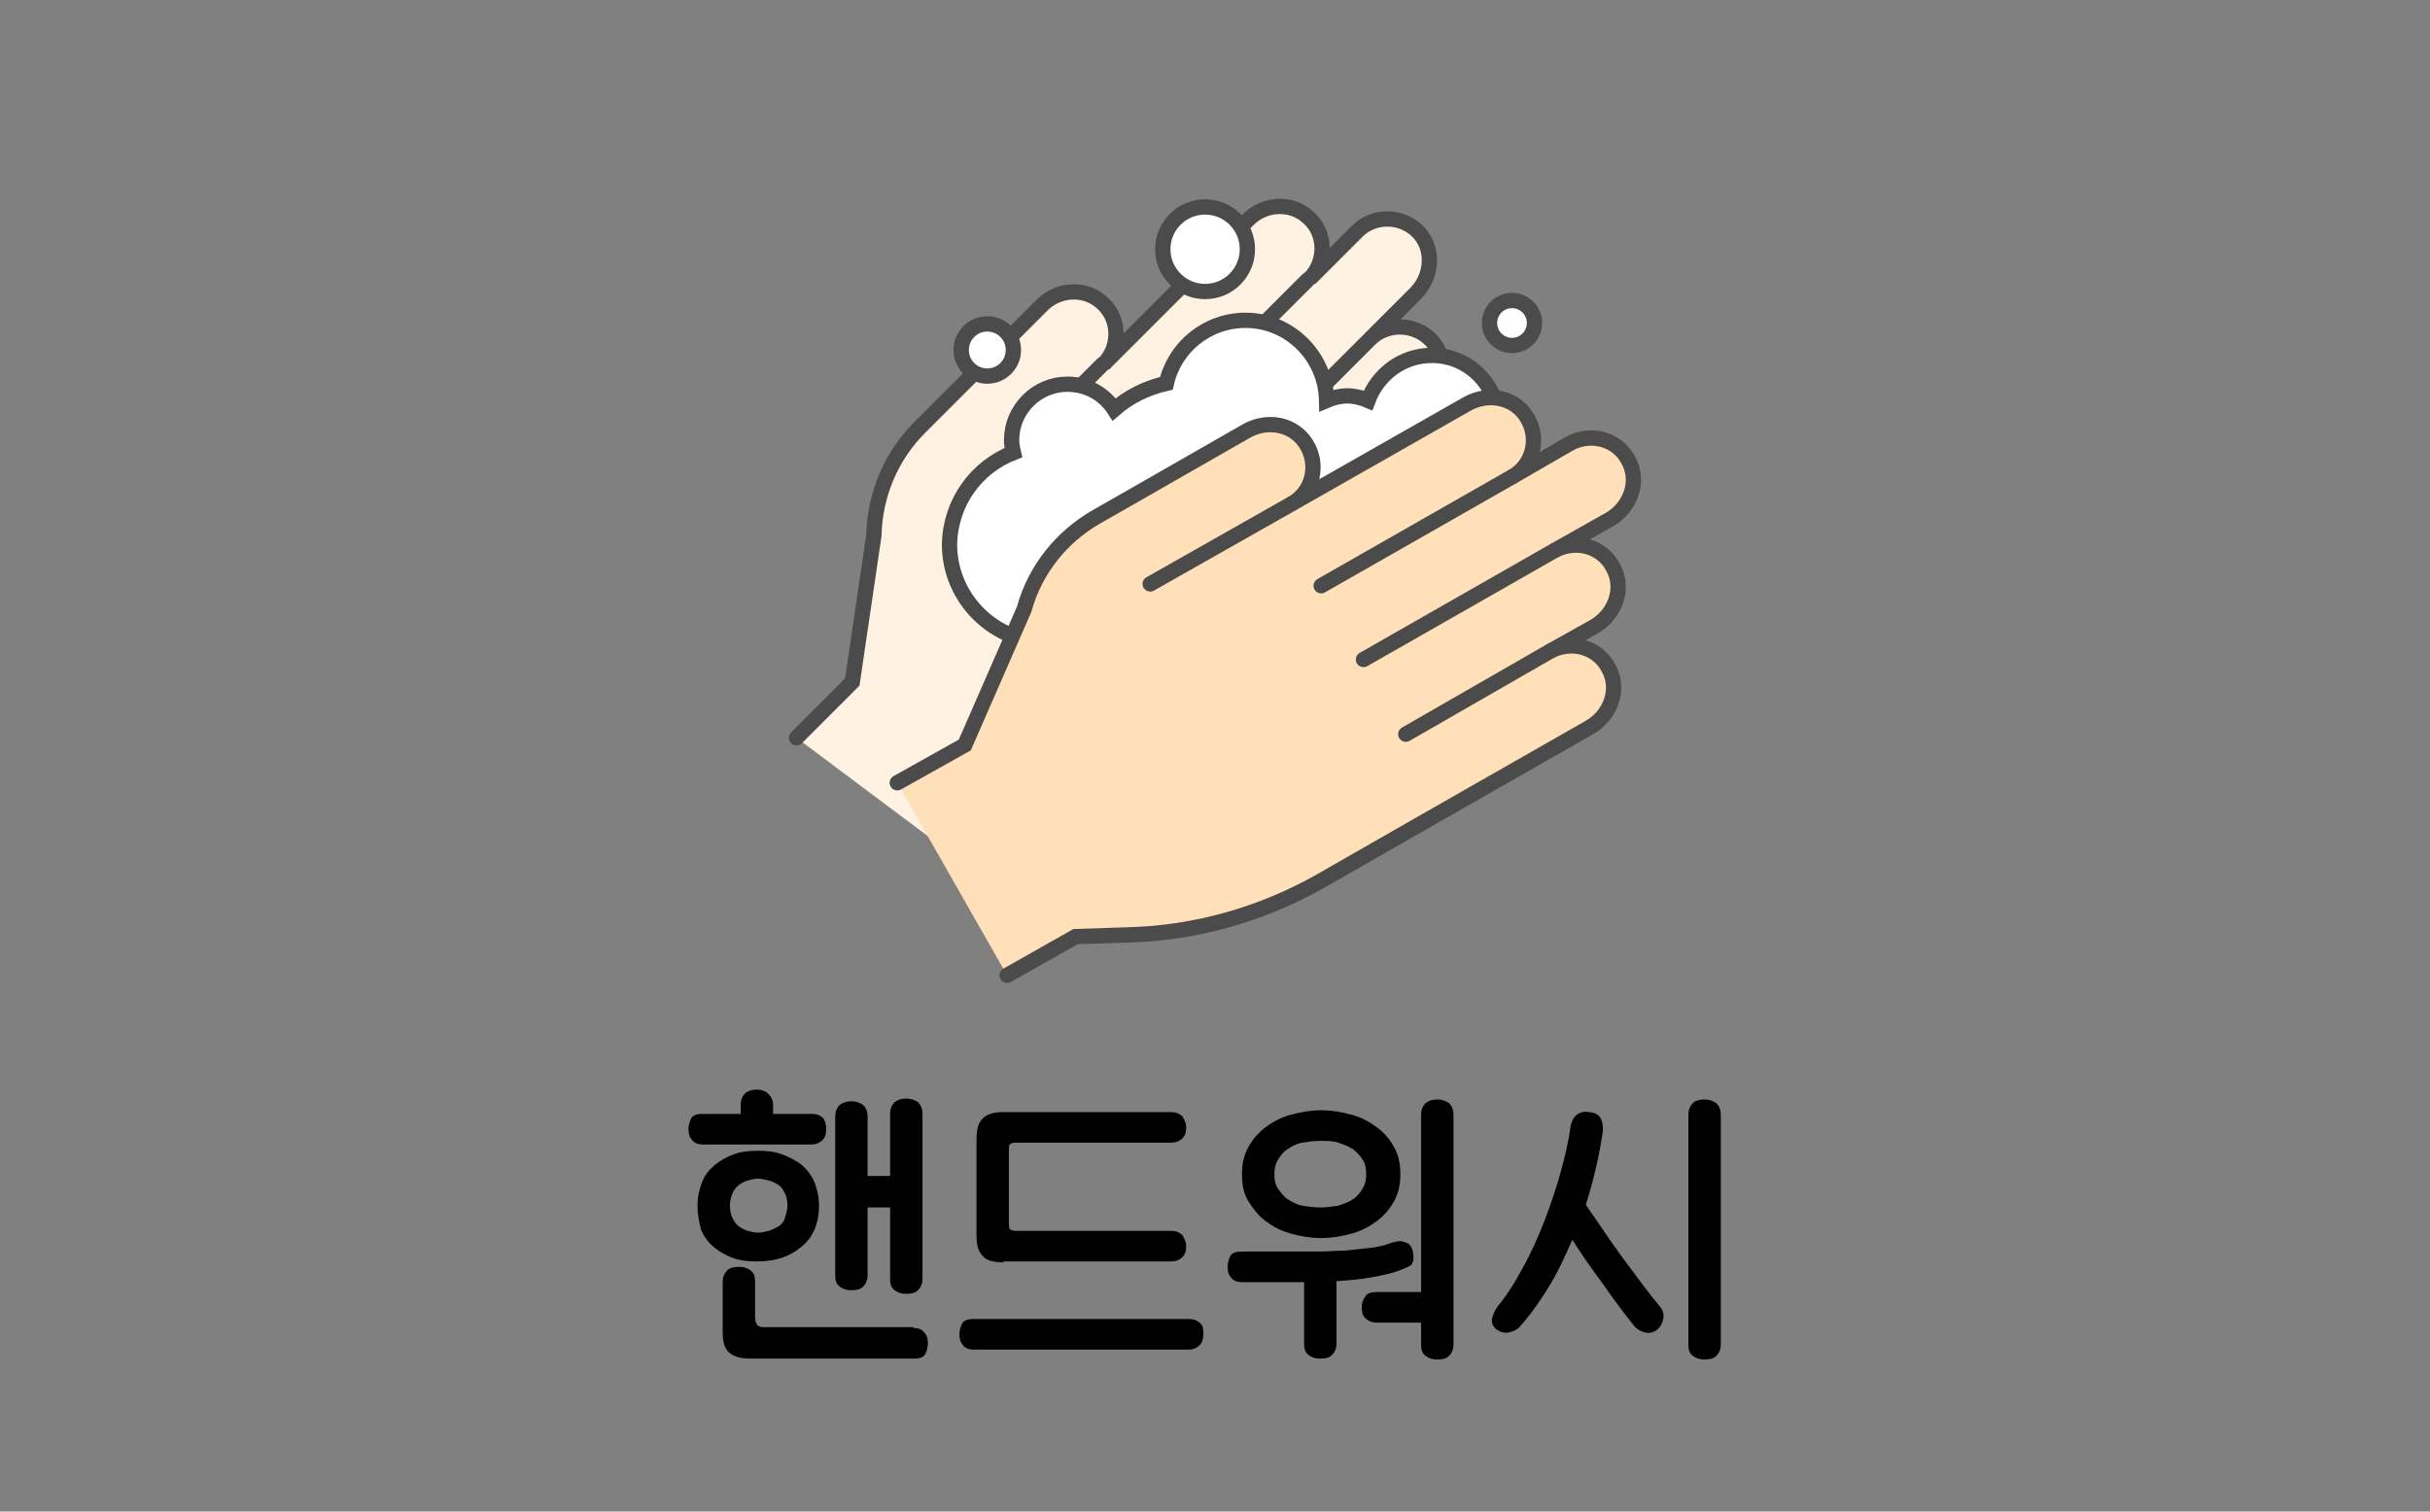 <?xml version="1.0" encoding="utf-8"?>
<!-- Generator: Adobe Illustrator 22.1.0, SVG Export Plug-In . SVG Version: 6.00 Build 0)  -->
<svg version="1.1" id="레이어_1" xmlns="http://www.w3.org/2000/svg" xmlns:xlink="http://www.w3.org/1999/xlink" x="0px"
	 y="0px" viewBox="0 0 270 168" style="enable-background:new 0 0 270 168;" xml:space="preserve">
<rect x="0" y="0" width="270" height="168" fill="#808080" stroke="none"/>
<style type="text/css">
	.st0{fill:#FFF2E3;stroke:#4B4B4B;stroke-width:1.7;stroke-linecap:round;stroke-miterlimit:10;}
	.st1{fill:#FFFFFF;stroke:#4B4B4B;stroke-width:1.7;stroke-linecap:round;stroke-miterlimit:10;}
	.st2{fill:#FFE0B8;stroke:#4B4B4B;stroke-width:1.7;stroke-linecap:round;stroke-miterlimit:10;}
</style>
<g>
	<path d="M78.1,127.2c-0.6,0-1-0.2-1.2-0.5c-0.3-0.3-0.4-0.7-0.4-1.2c0-0.4,0.1-0.8,0.3-1.2c0.2-0.4,0.7-0.5,1.3-0.5h4.2v-1
		c0-0.6,0.2-1,0.5-1.3c0.4-0.3,0.8-0.4,1.3-0.4c0.6,0,1,0.2,1.3,0.5c0.3,0.3,0.5,0.7,0.5,1.2v1h4.3c0.6,0,1,0.2,1.3,0.5
		c0.2,0.4,0.3,0.7,0.3,1.2c0,0.5-0.1,0.9-0.4,1.2c-0.3,0.3-0.7,0.5-1.2,0.5H78.1z M77.5,134c0-1,0.2-1.8,0.5-2.6
		c0.3-0.8,0.8-1.4,1.4-1.9c0.6-0.5,1.3-0.9,2.1-1.2c0.8-0.3,1.7-0.4,2.7-0.4c1,0,1.9,0.1,2.7,0.4c0.8,0.3,1.6,0.7,2.2,1.2
		c0.6,0.5,1.1,1.2,1.4,1.9c0.3,0.8,0.5,1.6,0.5,2.6c0,2-0.7,3.6-2,4.6c-1.3,1.1-2.9,1.6-4.9,1.6c-1,0-1.9-0.1-2.7-0.4
		c-0.8-0.3-1.5-0.7-2.1-1.2c-0.6-0.5-1.1-1.2-1.4-1.9C77.7,135.9,77.5,135,77.5,134z M101.5,147.6c0.6,0,1,0.2,1.2,0.5
		c0.3,0.3,0.4,0.7,0.4,1.2c0,0.4-0.1,0.8-0.3,1.2c-0.2,0.4-0.7,0.5-1.3,0.5H83.5c-1.2,0-2-0.2-2.5-0.7c-0.5-0.4-0.7-1.2-0.7-2.2
		v-5.6c0-0.6,0.2-1,0.5-1.3c0.3-0.3,0.7-0.4,1.3-0.4c0.5,0,0.9,0.1,1.3,0.4c0.4,0.3,0.5,0.7,0.5,1.3v3.9c0,0.4,0.1,0.6,0.2,0.8
		s0.4,0.3,0.7,0.3H101.5z M81.1,134c0,0.5,0.1,1,0.3,1.4c0.2,0.4,0.4,0.7,0.7,0.9c0.3,0.2,0.6,0.4,1,0.5c0.4,0.1,0.7,0.2,1.1,0.2
		c0.4,0,0.8-0.1,1.2-0.2s0.7-0.3,1.1-0.5c0.3-0.2,0.6-0.5,0.7-0.9s0.3-0.9,0.3-1.4c0-0.5-0.1-1-0.3-1.4c-0.2-0.4-0.4-0.7-0.7-0.9
		c-0.3-0.2-0.7-0.4-1.1-0.5c-0.4-0.1-0.8-0.2-1.2-0.2c-0.4,0-0.7,0.1-1.1,0.2c-0.4,0.1-0.7,0.3-1,0.5c-0.3,0.2-0.5,0.5-0.7,0.9
		C81.2,133.1,81.1,133.5,81.1,134z M102.5,142.1c0,0.6-0.2,1-0.5,1.3c-0.3,0.3-0.7,0.4-1.3,0.4c-0.5,0-0.9-0.1-1.3-0.4
		c-0.4-0.3-0.5-0.7-0.5-1.3v-7.9h-2.5v7.5c0,0.6-0.2,1-0.5,1.3c-0.3,0.3-0.7,0.4-1.3,0.4c-0.5,0-0.9-0.1-1.3-0.4
		c-0.4-0.3-0.5-0.7-0.5-1.3v-17.6c0-0.6,0.2-1,0.5-1.3c0.4-0.3,0.8-0.4,1.3-0.4c0.6,0,1,0.2,1.3,0.4c0.3,0.3,0.5,0.7,0.5,1.3v6.6
		h2.5v-6.9c0-0.6,0.2-1,0.5-1.3c0.4-0.3,0.8-0.4,1.3-0.4c0.6,0,1,0.2,1.3,0.4c0.3,0.3,0.5,0.7,0.5,1.3V142.1z"/>
	<path d="M108.2,150c-0.6,0-1-0.2-1.2-0.5c-0.3-0.3-0.4-0.7-0.4-1.2c0-0.4,0.1-0.8,0.3-1.2s0.7-0.5,1.3-0.5h23.9
		c0.6,0,1,0.2,1.3,0.5s0.3,0.7,0.3,1.2c0,0.5-0.1,0.9-0.4,1.2s-0.7,0.5-1.2,0.5H108.2z M111.5,140.3c-1.1,0-1.9-0.2-2.3-0.7
		c-0.5-0.5-0.7-1.2-0.7-2.3v-10.7c0-1.1,0.2-1.8,0.7-2.3c0.5-0.5,1.3-0.7,2.3-0.7h18.6c0.6,0,1,0.2,1.3,0.5c0.2,0.4,0.4,0.7,0.4,1.2
		c0,0.5-0.1,0.9-0.4,1.2s-0.7,0.5-1.3,0.5h-17.3c-0.3,0-0.5,0.1-0.6,0.2c-0.1,0.1-0.1,0.3-0.1,0.6v8.2c0,0.2,0,0.4,0.1,0.6
		c0.1,0.1,0.3,0.2,0.6,0.2h17.3c0.6,0,1,0.2,1.3,0.5c0.2,0.4,0.4,0.7,0.4,1.2c0,0.5-0.1,0.9-0.4,1.2s-0.7,0.5-1.3,0.5H111.5z"/>
	<path d="M155.5,141.2c-1.1,0.4-2.2,0.6-3.3,0.8c-1.1,0.2-2.4,0.3-3.7,0.4v6.9c0,0.6-0.2,1-0.5,1.3c-0.3,0.3-0.7,0.4-1.3,0.4
		c-0.5,0-0.9-0.1-1.3-0.4c-0.4-0.3-0.5-0.7-0.5-1.3v-6.8h-2.2h-4.7c-0.6,0-1-0.2-1.2-0.5c-0.3-0.3-0.4-0.7-0.4-1.2
		c0-0.4,0.1-0.8,0.3-1.2c0.2-0.4,0.7-0.5,1.3-0.5h4.7c1.3,0,2.5,0,3.6,0c1.1,0,2.2-0.1,3.1-0.1c1-0.1,1.9-0.2,2.8-0.3
		c0.9-0.1,1.7-0.3,2.5-0.6c0.6-0.2,1.1-0.2,1.5,0c0.4,0.1,0.7,0.5,0.8,1.1c0.1,0.6,0.1,1-0.2,1.4C156.5,140.8,156,141,155.5,141.2z
		 M138,130.5c0-1.1,0.2-2.1,0.7-3s1.1-1.6,1.9-2.2s1.7-1.1,2.8-1.4c1.1-0.3,2.2-0.5,3.4-0.5c1.2,0,2.3,0.2,3.4,0.5
		c1.1,0.3,2,0.8,2.8,1.4c0.8,0.6,1.4,1.3,1.9,2.2s0.7,1.9,0.7,3s-0.2,2.1-0.7,3s-1.1,1.6-1.9,2.2c-0.8,0.6-1.7,1.1-2.8,1.4
		c-1.1,0.3-2.2,0.5-3.4,0.5c-1.2,0-2.3-0.2-3.4-0.5c-1.1-0.3-2-0.8-2.8-1.4s-1.4-1.4-1.9-2.2S138,131.7,138,130.5z M141.6,130.5
		c0,0.6,0.1,1.2,0.4,1.6s0.6,0.9,1.1,1.2c0.5,0.3,1,0.6,1.6,0.7s1.3,0.2,2,0.2s1.4-0.1,2-0.2c0.6-0.2,1.2-0.4,1.6-0.7
		c0.5-0.3,0.8-0.7,1.1-1.2c0.3-0.5,0.4-1,0.4-1.6s-0.1-1.2-0.4-1.6c-0.3-0.5-0.6-0.8-1.1-1.2c-0.5-0.3-1-0.5-1.6-0.7
		c-0.6-0.2-1.3-0.2-2-0.2s-1.4,0.1-2,0.2s-1.2,0.4-1.6,0.7c-0.5,0.3-0.8,0.7-1.1,1.2S141.6,129.9,141.6,130.5z M161.5,149.4
		c0,0.6-0.2,1-0.5,1.3c-0.3,0.3-0.7,0.4-1.3,0.4c-0.5,0-0.9-0.1-1.3-0.4c-0.4-0.3-0.5-0.7-0.5-1.3V147H153c-0.6,0-1-0.2-1.3-0.5
		s-0.4-0.7-0.4-1.2c0-0.4,0.1-0.8,0.4-1.2c0.2-0.4,0.7-0.5,1.3-0.5h4.9v-19.7c0-0.6,0.2-1,0.5-1.3c0.4-0.3,0.8-0.4,1.3-0.4
		c0.6,0,1,0.2,1.3,0.4c0.3,0.3,0.5,0.7,0.5,1.3V149.4z"/>
	<path d="M178.1,125.7c-0.4,2.7-1,5.4-1.9,8.2c1.4,2,2.7,4,4.1,5.9s2.8,3.8,4.2,5.5c0.3,0.4,0.4,0.8,0.3,1.3
		c-0.1,0.5-0.3,0.9-0.7,1.2c-0.4,0.3-0.8,0.4-1.3,0.3s-0.8-0.3-1.2-0.7c-1.2-1.5-2.4-3.1-3.5-4.7c-1.2-1.6-2.3-3.2-3.4-4.9
		c-0.8,1.8-1.6,3.6-2.6,5.2c-1,1.6-2,3.1-3.2,4.4c-0.3,0.4-0.8,0.6-1.3,0.7c-0.5,0.1-1-0.1-1.4-0.4c-0.4-0.4-0.5-0.8-0.4-1.2
		s0.3-0.9,0.6-1.3c1-1.2,1.9-2.6,2.8-4.3c0.9-1.6,1.7-3.4,2.4-5.2c0.7-1.8,1.3-3.6,1.8-5.4s0.9-3.5,1.1-5.1c0.1-0.5,0.3-1,0.7-1.3
		c0.4-0.3,0.8-0.4,1.4-0.3c0.7,0.1,1.1,0.3,1.3,0.8C178.1,124.8,178.1,125.2,178.1,125.7z M191.2,149.4c0,0.6-0.2,1-0.5,1.3
		c-0.3,0.3-0.7,0.4-1.3,0.4c-0.5,0-0.9-0.1-1.3-0.4c-0.4-0.3-0.5-0.7-0.5-1.3v-25.5c0-0.6,0.2-1,0.5-1.3s0.8-0.4,1.3-0.4
		c0.6,0,1,0.2,1.3,0.4c0.3,0.3,0.5,0.7,0.5,1.3V149.4z"/>
</g>
<g>
	<g>
		<path class="st0" d="M108.4,96.9l3.7-3.7l5.7-1.8c7.1-2.2,13.5-6.1,18.8-11.3l9-9l0,0l15.6-15.6c1.8-1.8,2.1-4.8,0.4-6.7
			c-1.8-2-5-2.1-6.9-0.2l4-4c1.8-1.8,2.1-4.8,0.4-6.7c-1.8-2-5-2.1-6.9-0.2l5.1-5.1c1.8-1.8,2.1-4.8,0.4-6.7c-1.8-2-5-2.1-6.9-0.2
			l-5.3,5.3c1.9-1.9,1.9-5.1-0.2-6.9c-1.9-1.7-4.9-1.5-6.7,0.4l-16,16c1.9-1.9,1.9-5.1-0.2-6.9c-1.9-1.7-4.9-1.5-6.7,0.4l-9,9
			l-4.5,4.5c-3.2,3.2-5,7.5-5.1,12l-2.4,16.3l-6.2,6.2"/>
		<line class="st0" x1="122.5" y1="40.5" x2="109.7" y2="53.3"/>
		<line class="st0" x1="145.3" y1="31.1" x2="128.1" y2="48.3"/>
		<line class="st0" x1="152.1" y1="37.8" x2="134.8" y2="55.1"/>
		<line class="st0" x1="154.6" y1="48.7" x2="141.5" y2="61.8"/>
	</g>
	<path class="st1" d="M159.1,39.5c-3.3,0-6,2.1-7.1,5c-0.7-0.3-1.5-0.5-2.3-0.5c-0.8,0-1.6,0.2-2.3,0.5c-0.1-4.9-4.1-8.9-9-8.9
		c-4.3,0-7.9,3-8.8,7c-2.2,0.5-4.2,1.5-5.8,2.9c-1.1-1.7-3-2.8-5.2-2.8c-3.4,0-6.2,2.8-6.2,6.2c0,0.5,0.1,1,0.2,1.4
		c-4.1,1.6-7,5.5-7.1,10.2c0,6,4.9,10.9,10.9,10.9c3.2,0,6-1.4,8-3.5c2.3,1.7,5.2,2.8,8.4,2.8c7.9,0,14.2-6.3,14.3-14.2
		c0-0.7-0.1-1.4-0.2-2.1c0.8,0.5,1.8,0.8,2.8,0.8c1.9,0,3.6-1,4.6-2.5c1.3,1.1,2.9,1.7,4.7,1.7c4.1,0,7.5-3.3,7.5-7.4
		C166.5,42.8,163.2,39.5,159.1,39.5z"/>
	<g>
		<path class="st2" d="M111.9,108.4l7.6-4.3l6-0.2c7.4-0.2,14.7-2.3,21.1-5.9l11-6.3l0,0l19.1-10.9c2.2-1.3,3.3-4.1,2.1-6.4
			c-1.2-2.5-4.2-3.3-6.6-2l5-2.8c2.2-1.3,3.3-4.1,2.1-6.4c-1.2-2.5-4.2-3.3-6.6-2l6.2-3.5c2.2-1.3,3.3-4.1,2.1-6.4
			c-1.2-2.5-4.2-3.3-6.6-2L168,53c2.4-1.3,3.1-4.4,1.6-6.7c-1.4-2.2-4.3-2.7-6.6-1.4L143.5,56c2.4-1.3,3.1-4.4,1.6-6.7
			c-1.4-2.2-4.3-2.7-6.6-1.4l-11,6.3l-5.6,3.2c-3.9,2.2-6.9,5.9-8.1,10.3l-6.6,15.1L99.7,87"/>
		<line class="st2" x1="143.5" y1="56" x2="127.8" y2="64.9"/>
		<line class="st2" x1="168" y1="53" x2="146.8" y2="65.1"/>
		<line class="st2" x1="172.7" y1="61.2" x2="151.5" y2="73.3"/>
		<line class="st2" x1="172.2" y1="72.4" x2="156.2" y2="81.6"/>
	</g>
	<circle class="st1" cx="109.7" cy="38.9" r="2.9"/>
	<circle class="st1" cx="168" cy="35.9" r="2.5"/>
	<circle class="st1" cx="133.9" cy="27.7" r="4.7"/>
</g>
</svg>
